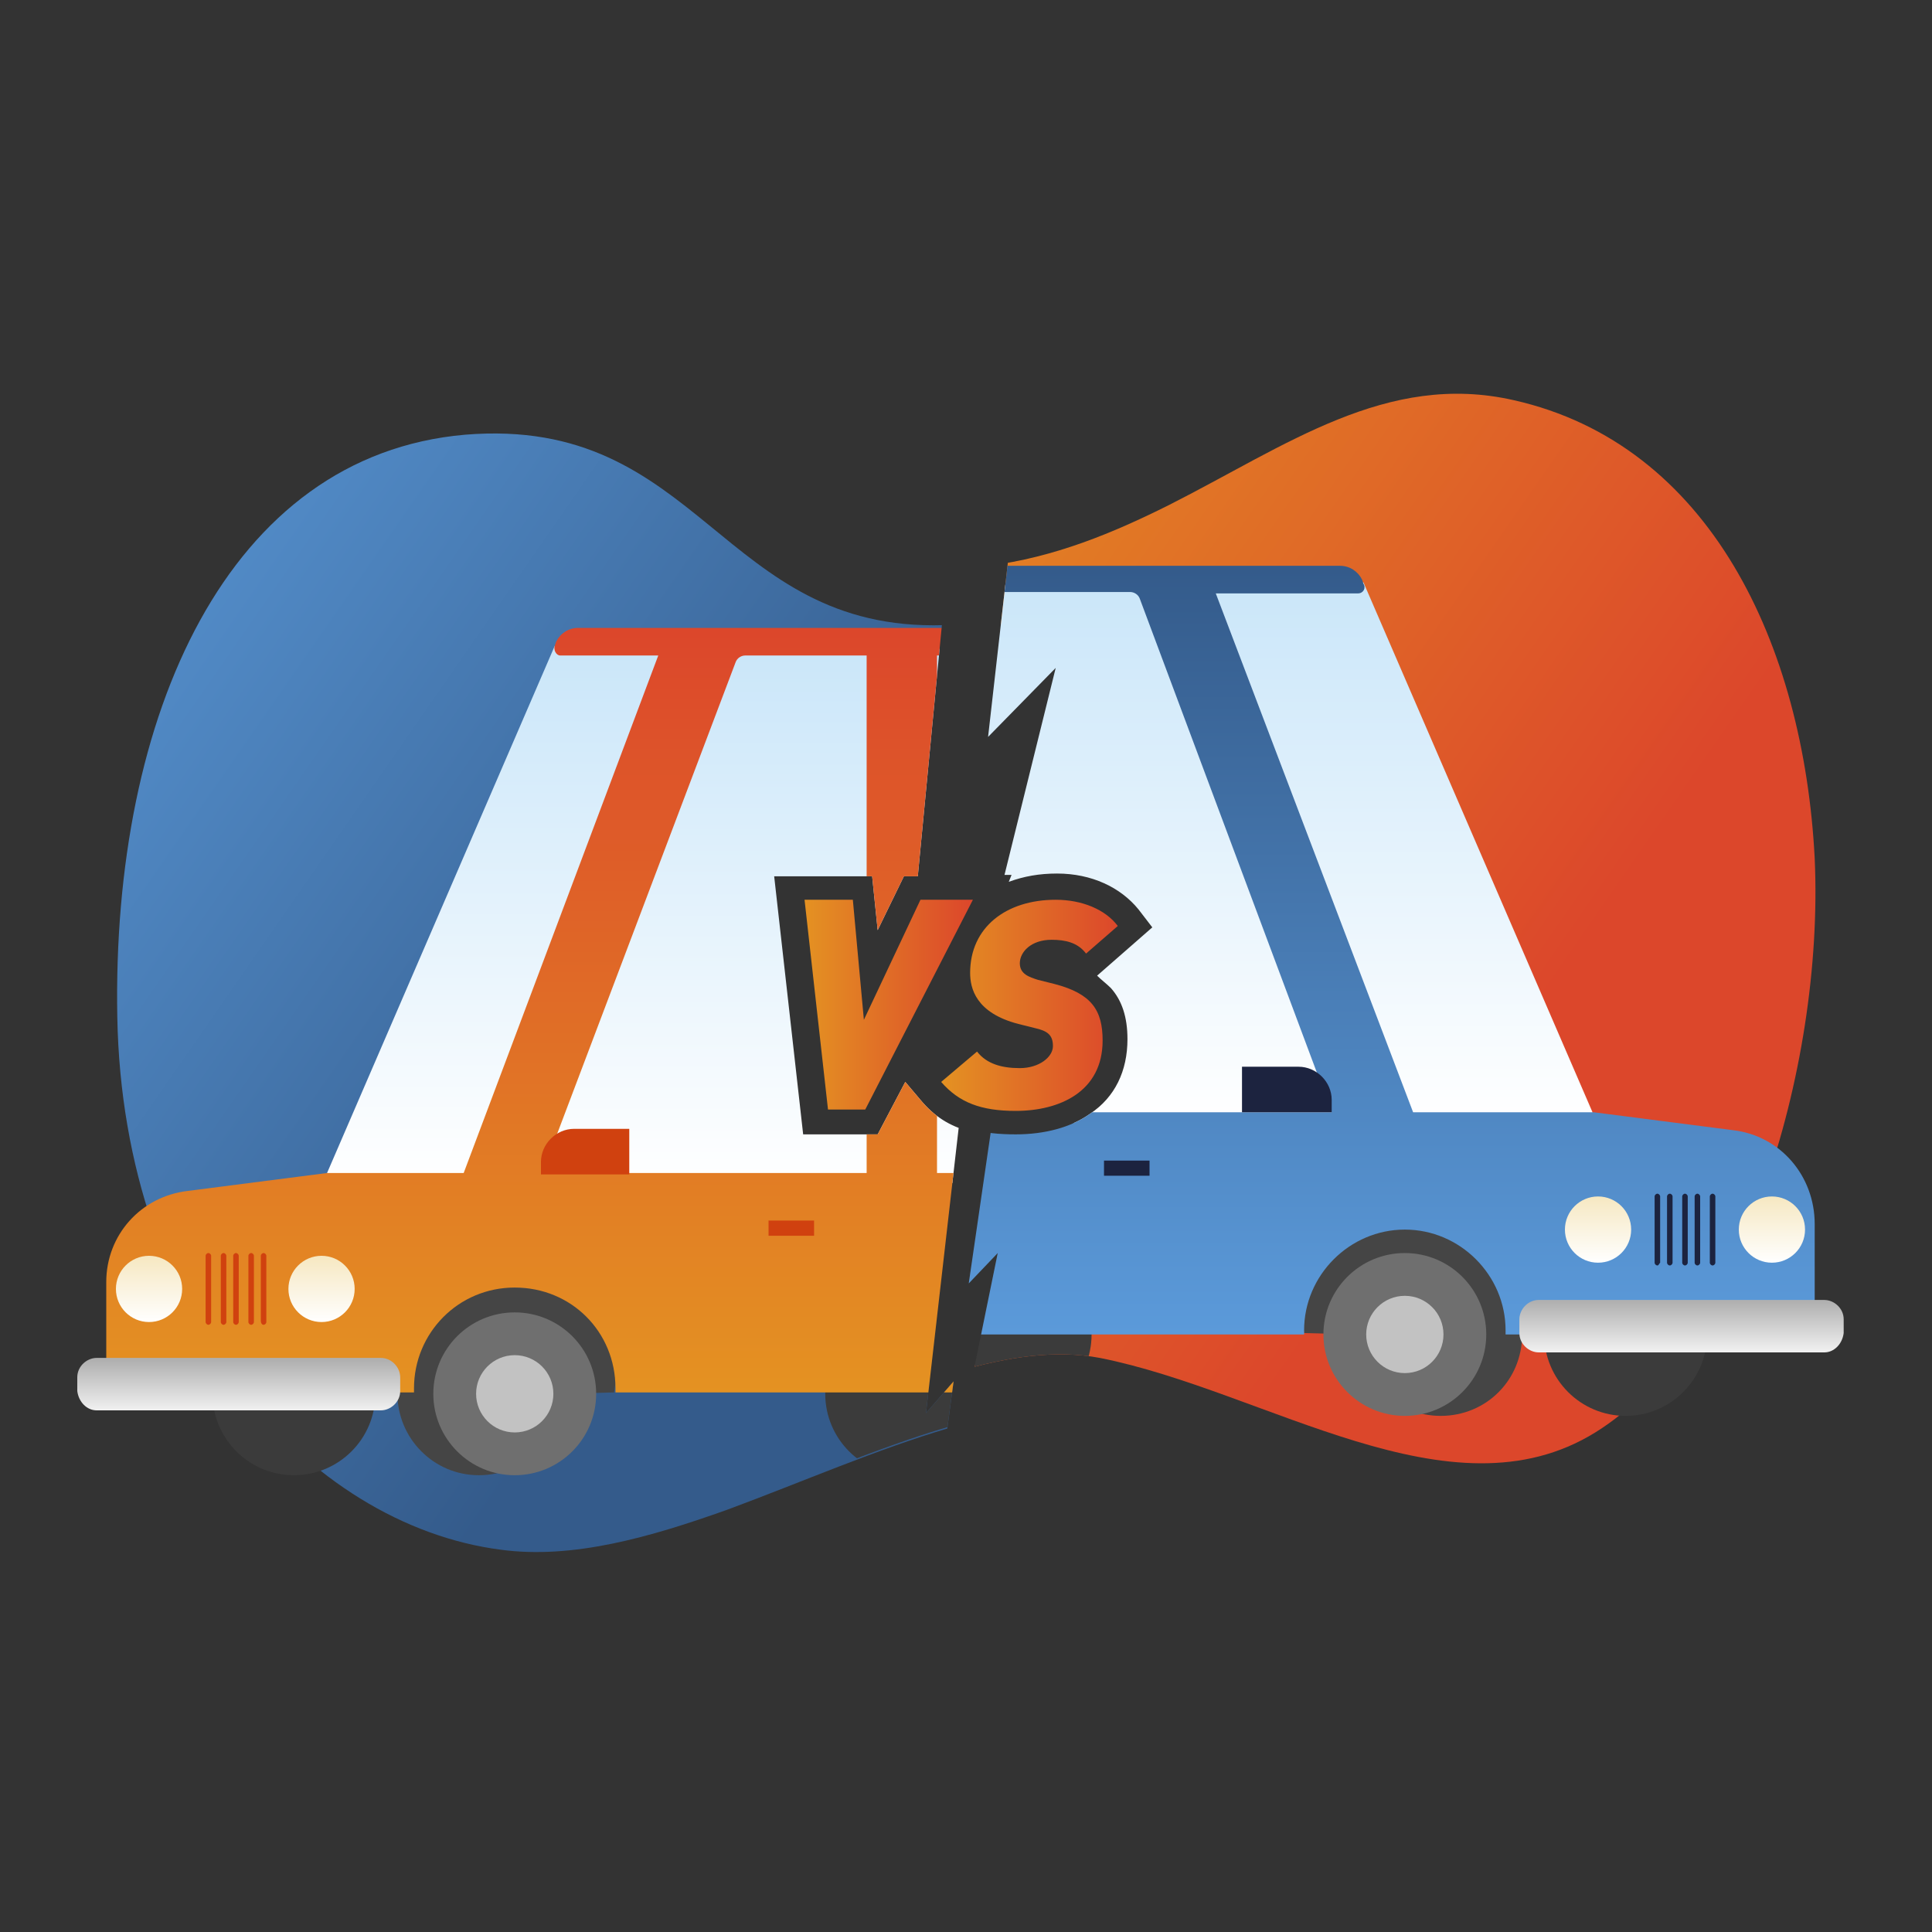 <?xml version="1.0" encoding="utf-8"?>
<!-- Generator: Adobe Illustrator 23.0.1, SVG Export Plug-In . SVG Version: 6.00 Build 0)  -->
<svg version="1.1" id="Capa_1" xmlns="http://www.w3.org/2000/svg" xmlns:xlink="http://www.w3.org/1999/xlink" x="0px" y="0px"
	 viewBox="0 0 140 140" style="enable-background:new 0 0 140 140;" xml:space="preserve">
<rect x="0" y="0" width="140" height="140" fill="#333333" stroke="none"/>
<style type="text/css">
	.st0{clip-path:url(#SVGID_2_);}
	.st1{clip-path:url(#SVGID_4_);fill:url(#SVGID_5_);}
	.st2{clip-path:url(#SVGID_4_);}
	.st3{clip-path:url(#SVGID_7_);}
	.st4{fill:#454545;}
	.st5{fill:#3B3B3B;}
	.st6{fill:url(#SVGID_8_);}
	.st7{fill:url(#SVGID_9_);}
	.st8{fill:url(#SVGID_10_);}
	.st9{fill:url(#SVGID_11_);}
	.st10{fill:none;stroke:#DA00F9;stroke-width:0.136;stroke-miterlimit:10;}
	.st11{fill:#6F6F6F;}
	.st12{fill:#C2C2C2;}
	.st13{fill:url(#SVGID_12_);}
	.st14{fill:#1C233F;}
	.st15{fill:url(#SVGID_13_);}
	.st16{fill:#DA0100;}
	.st17{fill:url(#SVGID_14_);}
	.st18{fill:url(#SVGID_15_);}
	.st19{fill:url(#SVGID_16_);}
	.st20{fill:url(#SVGID_17_);}
	.st21{clip-path:url(#SVGID_19_);}
	.st22{clip-path:url(#SVGID_21_);fill:url(#SVGID_22_);}
	.st23{clip-path:url(#SVGID_21_);}
	.st24{clip-path:url(#SVGID_24_);}
	.st25{fill:url(#SVGID_25_);}
	.st26{fill:url(#SVGID_26_);}
	.st27{fill:url(#SVGID_27_);}
	.st28{fill:url(#SVGID_28_);}
	.st29{fill:#D0410F;}
	.st30{fill:url(#SVGID_29_);}
	.st31{fill:url(#SVGID_30_);}
	.st32{fill:url(#SVGID_31_);}
</style>
<title>a</title>
<g>
	<g>
		<defs>
			<path id="SVGID_1_" d="M79.5,70.7l4-3.5l-1-1.3c-1.3-1.6-3.4-2.6-5.9-2.6c-1.3,0-2.4,0.2-3.5,0.6l0.2-0.5h-5.1l5.4-41.9l78.8,4.2
				l-7.3,27.7l8.1,23.9l-28.2,31.6L78,109.2l-9.1-11L70.5,84c1,1.2-1.6-2.6-0.1-2.2c0.9,0.3,2,0.4,3.2,0.4c2.1,0,4-0.5,5.4-1.5
				c1.8-1.2,2.7-3.1,2.7-5.4c0-1.6-0.4-2.8-1.2-3.7C80.2,71.3,79.8,71,79.5,70.7z"/>
		</defs>
		<clipPath id="SVGID_2_">
			<use xlink:href="#SVGID_1_"  style="overflow:visible;"/>
		</clipPath>
		<g class="st0">
			<defs>
				<path id="SVGID_3_" d="M71.8,67.4l4.7-19l-4.9,5l1.6-14.1l30-17.8l40.6,18.4l5.2,45.7l-1.4,23.9l-33.1,0.1l-12.9,5.3L69,100.2
					l-1.9,2.2l2-2.3l-0.6,4.5l0.9,0.4l2.9-14.2L70.2,93l4.1-28.2L71.8,67.4z"/>
			</defs>
			<clipPath id="SVGID_4_">
				<use xlink:href="#SVGID_3_"  style="overflow:visible;"/>
			</clipPath>
			
				<linearGradient id="SVGID_5_" gradientUnits="userSpaceOnUse" x1="1280.574" y1="88.132" x2="1343.819" y2="138.844" gradientTransform="matrix(0.788 4.818691e-02 -6.359360e-02 1.04 -943.677 -128.03)">
				<stop  offset="0" style="stop-color:#E49222"/>
				<stop  offset="0.994" style="stop-color:#DC472B"/>
			</linearGradient>
			<path class="st1" d="M69.3,99.4c3.8-1.1,7.2-1.6,10.4-1c12.1,2.4,25.4,11.9,35.9,5.4s16.6-26.2,15.9-41.6
				c-0.8-15.5-7.6-30-21.8-33.2c-9.2-2.1-16.5,3.3-25,7.6c-4,2-8.3,3.8-13.1,4.4l-0.5,4.5L93,41.8l-4.8,19.3L86.9,81l-5.8,12.3
				l-0.8,2.2L69.3,99.4z"/>
			<g class="st2">
				<defs>
					<path id="SVGID_6_" d="M69.3,99.4c3.8-1.1,7.2-1.6,10.4-1c11.3,2.2,23.7,10.7,33.8,6.5c0.7-0.3,1.3-1.2,2-1
						c18.4,3.8,24.1-5.6,14.3-24.8c-2.6-5.1,1.9-11.5,1.6-16.8c-0.8-15.5-7.6-30-21.8-33.2c-9.2-2.1-16.5,3.3-25,7.6
						c-4,2-8.3,3.8-13.1,4.4l-1.9,14.7l5.2-4.7L70,70.4l2.7-2.9l-4.3,28.1l2.1-2.1L69.3,99.4z"/>
				</defs>
				<clipPath id="SVGID_7_">
					<use xlink:href="#SVGID_6_"  style="overflow:visible;"/>
				</clipPath>
				<g class="st3">
					<g>
						<path class="st4" d="M65.6,96.7c0,3.3-2.6,5.9-5.9,5.9l-2.7-0.1l-3.2-5.8l-4.3-0.1L48.7,89l16.8-0.2L65.6,96.7z"/>
						<circle class="st5" cx="117.8" cy="96.7" r="5.9"/>
						<path class="st4" d="M110.3,96.7c0,3.3-2.6,5.9-5.9,5.9c-3.3,0-5.9-2.6-5.9-5.9l-4-0.1L93.4,89l16.8-0.2L110.3,96.7z"/>
						<circle class="st5" cx="73.2" cy="96.7" r="5.9"/>
						<linearGradient id="SVGID_8_" gradientUnits="userSpaceOnUse" x1="100.583" y1="81.361" x2="100.583" y2="42.212">
							<stop  offset="0" style="stop-color:#FFFFFF"/>
							<stop  offset="1" style="stop-color:#CAE6F9"/>
						</linearGradient>
						<polygon class="st6" points="98.8,42.2 115.4,80.6 115.1,81.4 100.9,81.4 85.7,42.2 						"/>
						<linearGradient id="SVGID_9_" gradientUnits="userSpaceOnUse" x1="48.877" y1="80.253" x2="48.877" y2="43.505">
							<stop  offset="0" style="stop-color:#FFFFFF"/>
							<stop  offset="1" style="stop-color:#CAE6F9"/>
						</linearGradient>
						<polygon class="st7" points="52.4,43.7 44.5,80.3 53.2,80.3 53.2,43.5 						"/>
						<linearGradient id="SVGID_10_" gradientUnits="userSpaceOnUse" x1="77.038" y1="81.361" x2="77.038" y2="42.212">
							<stop  offset="0" style="stop-color:#FFFFFF"/>
							<stop  offset="1" style="stop-color:#CAE6F9"/>
						</linearGradient>
						<polygon class="st8" points="56,42.6 55.6,81.4 98.5,81.4 83.3,42.2 						"/>
						<linearGradient id="SVGID_11_" gradientUnits="userSpaceOnUse" x1="87.472" y1="96.688" x2="87.472" y2="40.919">
							<stop  offset="0" style="stop-color:#5B9ADA"/>
							<stop  offset="0.994" style="stop-color:#345B8B"/>
						</linearGradient>
						<path class="st9" d="M125.6,81.9l-10.1-1.3h-13.1L88.1,43h10.3c0.4,0,0.6-0.4,0.4-0.7L98.7,42c-0.3-0.6-0.9-1-1.6-1H55.8
							c-1.9,0-3.5,1.6-3.5,3.5v31.1c0,0.6-0.2,1.1-0.7,1.4c-1.7,1.4-3.9,2.3-6.5,2.7c-0.3,0-0.6,0.3-0.6,0.6v5.3
							c0,0.3-0.1,0.5-0.4,0.7L44,86.3c-0.4,0.2-0.6,0.7-0.6,1.1v6.1c0,1.7,1.4,3.2,3.2,3.2h3.2v-0.1c0-4,3.3-7.1,7.3-7.1
							s7.3,3.1,7.3,7.1v0.1h30.1l0,0c0-0.1,0-0.2,0-0.3c0-4,3.3-7.3,7.3-7.3c4,0,7.3,3.3,7.3,7.3c0,0.1,0,0.2,0,0.3l0,0h21.1
							c0.7,0,1.3-0.6,1.3-1.3v-6.7C131.5,85.2,129,82.3,125.6,81.9z M96.5,80.6H57.5V44.4c0-0.8,0.7-1.5,1.5-1.5h22.9
							c0.3,0,0.6,0.2,0.7,0.5L96.5,80.6L96.5,80.6z"/>
						<path class="st10" d="M109.1,96.7"/>
						<path class="st10" d="M94.5,96.7"/>
						<circle class="st11" cx="101.8" cy="96.7" r="5.9"/>
						<circle class="st12" cx="101.8" cy="96.7" r="2.8"/>
						<circle class="st11" cx="57.1" cy="96.7" r="5.9"/>
						<circle class="st12" cx="57.1" cy="96.7" r="2.8"/>
						<linearGradient id="SVGID_12_" gradientUnits="userSpaceOnUse" x1="115.818" y1="91.517" x2="115.818" y2="86.716">
							<stop  offset="0" style="stop-color:#FFFFFF"/>
							<stop  offset="0.994" style="stop-color:#F6E8C2"/>
						</linearGradient>
						<circle class="st13" cx="115.8" cy="89.1" r="2.4"/>
						<circle class="st14" cx="51.6" cy="87.3" r="1.6"/>
						<linearGradient id="SVGID_13_" gradientUnits="userSpaceOnUse" x1="128.375" y1="91.517" x2="128.375" y2="86.716">
							<stop  offset="0" style="stop-color:#FFFFFF"/>
							<stop  offset="0.994" style="stop-color:#F6E8C2"/>
						</linearGradient>
						<circle class="st15" cx="128.4" cy="89.1" r="2.4"/>
						<g>
							<g>
								<path class="st14" d="M120.1,91.7c-0.1,0-0.2-0.1-0.2-0.2v-4.8c0-0.1,0.1-0.2,0.2-0.2s0.2,0.1,0.2,0.2v4.8
									C120.2,91.6,120.2,91.7,120.1,91.7z"/>
							</g>
							<g>
								<path class="st14" d="M121,91.7c-0.1,0-0.2-0.1-0.2-0.2v-4.8c0-0.1,0.1-0.2,0.2-0.2c0.1,0,0.2,0.1,0.2,0.2v4.8
									C121.2,91.6,121.1,91.7,121,91.7z"/>
							</g>
							<g>
								<path class="st14" d="M122.1,91.7c-0.1,0-0.2-0.1-0.2-0.2v-4.8c0-0.1,0.1-0.2,0.2-0.2s0.2,0.1,0.2,0.2v4.8
									C122.3,91.6,122.2,91.7,122.1,91.7z"/>
							</g>
							<g>
								<path class="st14" d="M123,91.7c-0.1,0-0.2-0.1-0.2-0.2v-4.8c0-0.1,0.1-0.2,0.2-0.2c0.1,0,0.2,0.1,0.2,0.2v4.8
									C123.2,91.6,123.1,91.7,123,91.7z"/>
							</g>
							<g>
								<path class="st14" d="M124.1,91.7c-0.1,0-0.2-0.1-0.2-0.2v-4.8c0-0.1,0.1-0.2,0.2-0.2c0.1,0,0.2,0.1,0.2,0.2v4.8
									C124.3,91.6,124.2,91.7,124.1,91.7z"/>
							</g>
						</g>
						<path class="st16" d="M45.4,84.7h-0.9V81h0.9c0.7,0,1.4,0.6,1.4,1.4v1C46.8,84.1,46.1,84.7,45.4,84.7z"/>
						<rect x="80" y="84.1" class="st14" width="3.3" height="1.1"/>
						<rect x="64.3" y="84.1" class="st14" width="3.3" height="1.1"/>
						<path class="st14" d="M90.1,77.3h4c1.3,0,2.4,1.1,2.4,2.4v0.9h-6.5V77.3z"/>
						<linearGradient id="SVGID_14_" gradientUnits="userSpaceOnUse" x1="121.819" y1="97.98" x2="121.819" y2="94.287">
							<stop  offset="0" style="stop-color:#F1F1F1"/>
							<stop  offset="0.994" style="stop-color:#B0B0B0"/>
						</linearGradient>
						<path class="st17" d="M132.2,98h-20.7c-0.7,0-1.4-0.6-1.4-1.4v-1c0-0.7,0.6-1.4,1.4-1.4h20.7c0.7,0,1.4,0.6,1.4,1.4v1
							C133.5,97.4,132.9,98,132.2,98z"/>
						<linearGradient id="SVGID_15_" gradientUnits="userSpaceOnUse" x1="43.706" y1="95.395" x2="43.706" y2="90.225">
							<stop  offset="0" style="stop-color:#F1F1F1"/>
							<stop  offset="0.994" style="stop-color:#B0B0B0"/>
						</linearGradient>
						<path class="st18" d="M44.2,95.4h-0.9c-0.7,0-1.3-0.6-1.3-1.3v-2.6c0-0.7,0.6-1.3,1.3-1.3h0.9c0.7,0,1.3,0.6,1.3,1.3v2.6
							C45.5,94.8,44.9,95.4,44.2,95.4z"/>
					</g>
				</g>
			</g>
		</g>
	</g>
	<g>
		<linearGradient id="SVGID_16_" gradientUnits="userSpaceOnUse" x1="58.233" y1="72.749" x2="70.472" y2="72.749">
			<stop  offset="0" style="stop-color:#E49222"/>
			<stop  offset="0.994" style="stop-color:#DC472B"/>
		</linearGradient>
		<path class="st19" d="M62.7,80.4H60l-1.7-15.2h3.5l0.8,8.7l4.1-8.7h3.8L62.7,80.4z"/>
		<linearGradient id="SVGID_17_" gradientUnits="userSpaceOnUse" x1="68.209" y1="72.749" x2="81.131" y2="72.749">
			<stop  offset="0" style="stop-color:#E49222"/>
			<stop  offset="0.994" style="stop-color:#DC472B"/>
		</linearGradient>
		<path class="st20" d="M78.7,69.1c-0.6-0.8-1.5-1-2.5-1c-1.5,0-2.3,0.9-2.3,1.7c0,0.8,0.7,1,1.3,1.2l1.2,0.3
			c2.7,0.7,3.5,1.9,3.5,4.1c0,3.7-3.1,5.1-6.3,5.1c-2.5,0-4.1-0.6-5.4-2.1l2.6-2.2c0.7,0.9,1.8,1.2,3.1,1.2c1.4,0,2.4-0.8,2.4-1.6
			c0-0.8-0.4-1.1-1.3-1.3l-1.2-0.3c-3.1-0.8-3.5-2.6-3.5-3.7c0-3.3,2.6-5.3,6.2-5.3c1.9,0,3.6,0.7,4.5,1.9L78.7,69.1z"/>
	</g>
	<g>
		<defs>
			<path id="SVGID_18_" d="M-1.8,62.7l17.6-33.9l8-2.4c-1.3-1.6,22.6,0.4,20.1,0.4c-1.3,0,27.6,7.9,26.6,8.3l-1.9,28.4l-3.1,0
				l-1.9,3.9l-0.4-3.9h-7.1l2.1,18.7h5.4l2-3.8l1.1,1.3c1,1.2,2.1,1.9,3.6,2.3c0.9,0.2-0.7-0.9,0,0c0.3,0.3,0.1,33.8-2.2,36.5
				c-1.4,1.7-65.8-7.8-65.8-10c0-1.6,3.1-13.4,2.3-14.4C4.5,93.6-1.4,63-1.8,62.7z"/>
		</defs>
		<clipPath id="SVGID_19_">
			<use xlink:href="#SVGID_18_"  style="overflow:visible;"/>
		</clipPath>
		<g class="st21">
			<defs>
				<path id="SVGID_20_" d="M6.1,21.5l63.6,17.7l-0.5,5.6l-0.9,0l-2.1,21.9l4.1-4.2L67,79.3l3-2.2l-2.9,25.3l2-2.3l-0.6,4.5l0.9,0.4
					l-79.6,27.5L6.1,21.5z"/>
			</defs>
			<clipPath id="SVGID_21_">
				<use xlink:href="#SVGID_20_"  style="overflow:visible;"/>
			</clipPath>
			
				<linearGradient id="SVGID_22_" gradientUnits="userSpaceOnUse" x1="1209.425" y1="92.312" x2="1276.328" y2="145.957" gradientTransform="matrix(0.788 4.818691e-02 -6.359360e-02 1.04 -943.677 -128.03)">
				<stop  offset="0" style="stop-color:#5B9ADA"/>
				<stop  offset="0.994" style="stop-color:#345B8B"/>
			</linearGradient>
			<path class="st22" d="M68.4,45.3c-16.2,0.5-17.6-15.2-34.7-13.8C16.5,33,8.1,51.8,8.5,73.7c0.4,21.9,13.8,36.8,27.8,38.6
				c5.2,0.7,10.8-0.9,16.4-2.9c5.4-2,10.9-4.4,16-5.9l0.8-4.7l-2.1,2.3l-18.1-6.5l-0.7-8.1L54.3,65L67,47L68.4,45.3z"/>
			<g class="st23">
				<defs>
					<path id="SVGID_23_" d="M68.4,45.3c-16.2,0.5-17.6-15.2-34.7-13.8C16.5,33,8.1,51.8,8.5,73.7c0,1.4,1,3,0.2,4.2
						C-4.4,99.3,3.7,111,29,110.1c2.6-0.1,4.8,1.8,7.3,2.1c5.2,0.7,10.8-0.9,16.4-2.9c5.4-2,10.9-4.4,16-5.9l0.8-4.7l-2.1,2.3
						l3.2-25.6L67,79.2l4-17.9l-4.6,4.4L68.4,45.3z"/>
				</defs>
				<clipPath id="SVGID_24_">
					<use xlink:href="#SVGID_23_"  style="overflow:visible;"/>
				</clipPath>
				<g class="st24">
					
						<linearGradient id="SVGID_25_" gradientUnits="userSpaceOnUse" x1="6005.03" y1="85.718" x2="6005.03" y2="46.782" gradientTransform="matrix(-1 0 0 1 6043.5 0)">
						<stop  offset="0" style="stop-color:#FFFFFF"/>
						<stop  offset="1" style="stop-color:#CAE6F9"/>
					</linearGradient>
					<polygon class="st25" points="40.2,46.8 23.7,85 24.1,85.7 38.2,85.7 53.3,46.8 					"/>
					
						<linearGradient id="SVGID_26_" gradientUnits="userSpaceOnUse" x1="5983.311" y1="85.81" x2="5983.311" y2="46.873" gradientTransform="matrix(-1 0 0 1 6043.5 0)">
						<stop  offset="0" style="stop-color:#FFFFFF"/>
						<stop  offset="1" style="stop-color:#CAE6F9"/>
					</linearGradient>
					<polygon class="st26" points="82.8,47.1 83.2,85.7 37.2,85.8 52.4,46.9 					"/>
					<path class="st4" d="M73.3,101c0,3.2,2.6,5.9,5.9,5.9l2.7-0.1L85,101l4.3-0.1l0.7-7.5l-16.7-0.2L73.3,101z"/>
					<circle class="st5" cx="21.3" cy="101" r="5.9"/>
					<path class="st4" d="M28.8,101c0,3.2,2.6,5.9,5.9,5.9s5.9-2.6,5.9-5.9l3.9-0.1l1.1-7.5l-16.7-0.2L28.8,101z"/>
					<circle class="st5" cx="65.7" cy="101" r="5.9"/>
					
						<linearGradient id="SVGID_27_" gradientUnits="userSpaceOnUse" x1="5991.99" y1="100.962" x2="5991.99" y2="45.496" gradientTransform="matrix(-1 0 0 1 6043.5 0)">
						<stop  offset="0" style="stop-color:#E49222"/>
						<stop  offset="0.994" style="stop-color:#DC472B"/>
					</linearGradient>
					<path class="st27" d="M7.7,92.9v6.7c0,0.7,0.6,1.3,1.3,1.3h21l0,0c0-0.1,0-0.2,0-0.3c0-4,3.2-7.3,7.3-7.3s7.3,3.2,7.3,7.3
						c0,0.1,0,0.2,0,0.3l0,0h29.9v-0.1c0-4,3.2-7.1,7.3-7.1c4,0,7.3,3.1,7.3,7.1v0.1h3.2c1.7,0,3.1-1.4,3.1-3.1v-6.1
						c0-0.4-0.2-0.8-0.6-1.1l-0.2-0.1c-0.2-0.2-0.4-0.4-0.4-0.7v-5.2c0-0.3-0.2-0.6-0.6-0.6c-2.6-0.3-4.8-1.2-6.5-2.6
						c-0.4-0.4-0.7-0.9-0.7-1.4V49c0-1.9-1.6-3.5-3.5-3.5H41.9c-0.7,0-1.3,0.4-1.6,1l-0.1,0.3c-0.1,0.3,0.1,0.7,0.4,0.7h7.1L33.6,85
						h-9.9l-10.1,1.3C10.2,86.7,7.7,89.5,7.7,92.9z M67.9,85V47.5h12c0.8,0,1.5,0.7,1.5,1.5v36H67.9z M39.3,85l14-37
						c0.1-0.3,0.4-0.5,0.7-0.5h8.8V85H42.5H39.3z"/>
					<path class="st10" d="M30,101"/>
					<path class="st10" d="M44.5,101"/>
					<circle class="st11" cx="37.3" cy="101" r="5.9"/>
					<circle class="st12" cx="37.3" cy="101" r="2.8"/>
					<circle class="st11" cx="81.7" cy="101" r="5.9"/>
					<circle class="st12" cx="81.7" cy="101" r="2.8"/>
					
						<linearGradient id="SVGID_28_" gradientUnits="userSpaceOnUse" x1="6020.182" y1="95.82" x2="6020.182" y2="91.044" gradientTransform="matrix(-1 0 0 1 6043.5 0)">
						<stop  offset="0" style="stop-color:#FFFFFF"/>
						<stop  offset="0.994" style="stop-color:#F6E8C2"/>
					</linearGradient>
					<circle class="st28" cx="23.3" cy="93.4" r="2.4"/>
					<circle class="st29" cx="87.1" cy="91.6" r="1.6"/>
					
						<linearGradient id="SVGID_29_" gradientUnits="userSpaceOnUse" x1="6032.671" y1="95.82" x2="6032.671" y2="91.044" gradientTransform="matrix(-1 0 0 1 6043.5 0)">
						<stop  offset="0" style="stop-color:#FFFFFF"/>
						<stop  offset="0.994" style="stop-color:#F6E8C2"/>
					</linearGradient>
					<circle class="st30" cx="10.8" cy="93.4" r="2.4"/>
					<g>
						<g>
							<path class="st29" d="M19.1,96c0.1,0,0.2-0.1,0.2-0.2V91c0-0.1-0.1-0.2-0.2-0.2c-0.1,0-0.2,0.1-0.2,0.2v4v0.7
								C18.9,95.9,19,96,19.1,96z"/>
						</g>
						<g>
							<path class="st29" d="M18.2,96c0.1,0,0.2-0.1,0.2-0.2V91c0-0.1-0.1-0.2-0.2-0.2S18,90.9,18,91v4.8C18,95.9,18.1,96,18.2,96z"
								/>
						</g>
						<g>
							<path class="st29" d="M17.1,96c0.1,0,0.2-0.1,0.2-0.2V91c0-0.1-0.1-0.2-0.2-0.2c-0.1,0-0.2,0.1-0.2,0.2v4.8
								C16.9,95.9,17,96,17.1,96z"/>
						</g>
						<g>
							<path class="st29" d="M16.2,96c0.1,0,0.2-0.1,0.2-0.2V91c0-0.1-0.1-0.2-0.2-0.2c-0.1,0-0.2,0.1-0.2,0.2v4.8
								C16,95.9,16.1,96,16.2,96z"/>
						</g>
						<g>
							<path class="st29" d="M15.1,96c0.1,0,0.2-0.1,0.2-0.2V91c0-0.1-0.1-0.2-0.2-0.2s-0.2,0.1-0.2,0.2v4.8
								C14.9,95.9,15,96,15.1,96z"/>
						</g>
					</g>
					<path class="st16" d="M93.4,89h0.8v-3.7h-0.8c-0.7,0-1.4,0.6-1.4,1.4v1C92,88.4,92.6,89,93.4,89z"/>
					
						<rect x="55.6" y="88.5" transform="matrix(-1 4.511757e-11 -4.511757e-11 -1 114.591 178.048)" class="st29" width="3.3" height="1.1"/>
					
						<rect x="71.3" y="88.5" transform="matrix(-1 4.456734e-11 -4.456734e-11 -1 145.814 178.048)" class="st29" width="3.3" height="1.1"/>
					<path class="st29" d="M45.6,81.8h-4c-1.3,0-2.4,1.1-2.4,2.4v0.9h6.4V81.8z"/>
					
						<linearGradient id="SVGID_30_" gradientUnits="userSpaceOnUse" x1="6026.151" y1="102.248" x2="6026.151" y2="98.575" gradientTransform="matrix(-1 0 0 1 6043.5 0)">
						<stop  offset="0" style="stop-color:#F1F1F1"/>
						<stop  offset="0.994" style="stop-color:#B0B0B0"/>
					</linearGradient>
					<path class="st31" d="M7,102.2h20.6c0.7,0,1.4-0.6,1.4-1.4v-1c0-0.7-0.6-1.4-1.4-1.4H7c-0.7,0-1.4,0.6-1.4,1.4v1
						C5.7,101.6,6.3,102.2,7,102.2z"/>
					
						<linearGradient id="SVGID_31_" gradientUnits="userSpaceOnUse" x1="5948.461" y1="99.677" x2="5948.461" y2="94.534" gradientTransform="matrix(-1 0 0 1 6043.5 0)">
						<stop  offset="0" style="stop-color:#F1F1F1"/>
						<stop  offset="0.994" style="stop-color:#B0B0B0"/>
					</linearGradient>
					<path class="st32" d="M94.6,99.7h0.9c0.7,0,1.3-0.6,1.3-1.3v-2.6c0-0.7-0.6-1.3-1.3-1.3h-0.9c-0.7,0-1.3,0.6-1.3,1.3v2.6
						C93.3,99.1,93.9,99.7,94.6,99.7z"/>
				</g>
			</g>
		</g>
	</g>
</g>
</svg>
